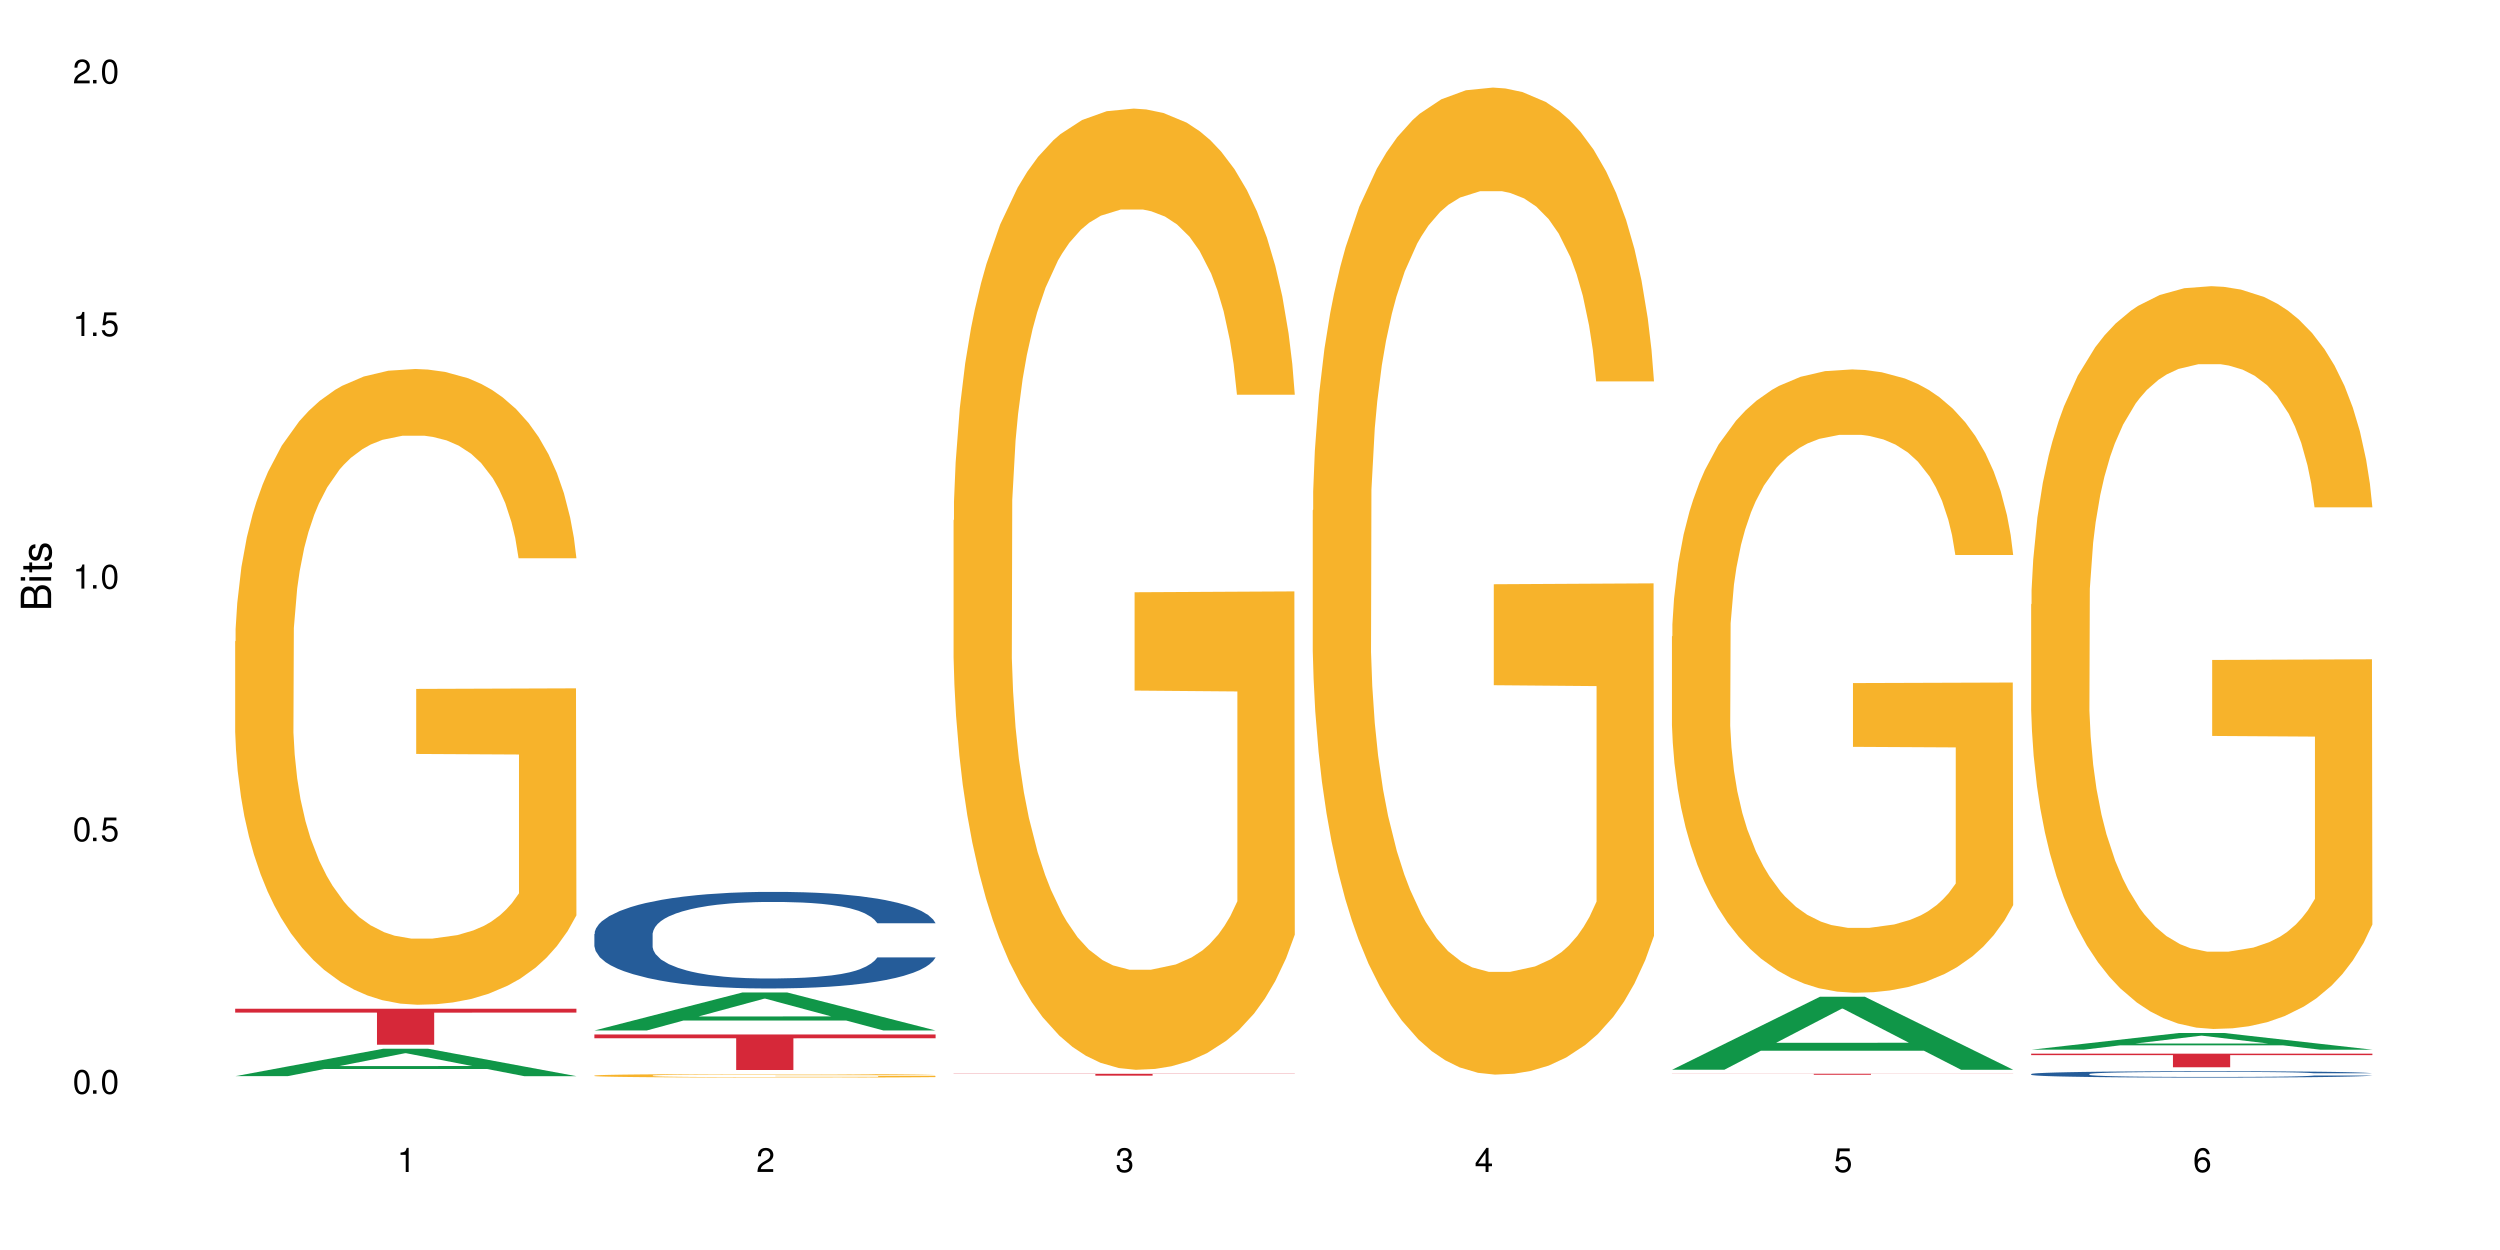 <?xml version="1.0" encoding="UTF-8"?>
<svg xmlns="http://www.w3.org/2000/svg" xmlns:xlink="http://www.w3.org/1999/xlink" width="720" height="360" viewBox="0 0 720 360">
<defs>
<g>
<g id="glyph-0-0">
</g>
<g id="glyph-0-1">
<path d="M 2.641 -6.938 C 2 -6.938 1.422 -6.656 1.078 -6.172 C 0.641 -5.562 0.406 -4.641 0.406 -3.359 C 0.406 -1.016 1.188 0.219 2.641 0.219 C 4.078 0.219 4.859 -1.016 4.859 -3.297 C 4.859 -4.641 4.656 -5.547 4.203 -6.172 C 3.844 -6.656 3.281 -6.938 2.641 -6.938 Z M 2.641 -6.188 C 3.547 -6.188 4 -5.25 4 -3.375 C 4 -1.406 3.562 -0.484 2.625 -0.484 C 1.734 -0.484 1.281 -1.438 1.281 -3.344 C 1.281 -5.25 1.734 -6.188 2.641 -6.188 Z M 2.641 -6.188 "/>
</g>
<g id="glyph-0-2">
<path d="M 1.828 -1 L 0.828 -1 L 0.828 0 L 1.828 0 Z M 1.828 -1 "/>
</g>
<g id="glyph-0-3">
<path d="M 4.562 -6.797 L 1.062 -6.797 L 0.547 -3.094 L 1.328 -3.094 C 1.719 -3.562 2.047 -3.734 2.578 -3.734 C 3.484 -3.734 4.062 -3.109 4.062 -2.094 C 4.062 -1.125 3.484 -0.531 2.578 -0.531 C 1.828 -0.531 1.375 -0.906 1.188 -1.672 L 0.328 -1.672 C 0.453 -1.109 0.547 -0.844 0.75 -0.594 C 1.125 -0.078 1.828 0.219 2.594 0.219 C 3.969 0.219 4.922 -0.781 4.922 -2.219 C 4.922 -3.562 4.031 -4.484 2.719 -4.484 C 2.25 -4.484 1.859 -4.359 1.469 -4.062 L 1.734 -5.969 L 4.562 -5.969 Z M 4.562 -6.797 "/>
</g>
<g id="glyph-0-4">
<path d="M 2.484 -4.938 L 2.484 0 L 3.328 0 L 3.328 -6.938 L 2.766 -6.938 C 2.469 -5.875 2.281 -5.734 0.984 -5.562 L 0.984 -4.938 Z M 2.484 -4.938 "/>
</g>
<g id="glyph-0-5">
<path d="M 4.859 -0.828 L 1.281 -0.828 C 1.359 -1.406 1.672 -1.781 2.5 -2.281 L 3.469 -2.828 C 4.406 -3.344 4.906 -4.062 4.906 -4.906 C 4.906 -5.484 4.672 -6.031 4.266 -6.406 C 3.859 -6.766 3.375 -6.938 2.719 -6.938 C 1.859 -6.938 1.219 -6.625 0.844 -6.031 C 0.609 -5.672 0.5 -5.234 0.484 -4.531 L 1.328 -4.531 C 1.359 -5.016 1.406 -5.281 1.531 -5.516 C 1.75 -5.938 2.188 -6.203 2.703 -6.203 C 3.469 -6.203 4.031 -5.641 4.031 -4.891 C 4.031 -4.344 3.719 -3.859 3.125 -3.516 L 2.234 -3 C 0.812 -2.172 0.406 -1.531 0.328 -0.016 L 4.859 -0.016 Z M 4.859 -0.828 "/>
</g>
<g id="glyph-0-6">
<path d="M 2.125 -3.188 L 2.578 -3.188 C 3.5 -3.188 3.984 -2.766 3.984 -1.922 C 3.984 -1.062 3.469 -0.531 2.594 -0.531 C 1.656 -0.531 1.203 -1 1.156 -2.016 L 0.312 -2.016 C 0.344 -1.453 0.438 -1.094 0.609 -0.781 C 0.953 -0.109 1.625 0.219 2.547 0.219 C 3.953 0.219 4.859 -0.625 4.859 -1.938 C 4.859 -2.828 4.516 -3.297 3.703 -3.594 C 4.344 -3.844 4.656 -4.328 4.656 -5.031 C 4.656 -6.219 3.875 -6.938 2.578 -6.938 C 1.203 -6.938 0.484 -6.172 0.453 -4.703 L 1.297 -4.703 C 1.312 -5.125 1.344 -5.359 1.453 -5.578 C 1.641 -5.969 2.062 -6.203 2.594 -6.203 C 3.344 -6.203 3.797 -5.75 3.797 -5 C 3.797 -4.516 3.609 -4.219 3.25 -4.047 C 3.016 -3.953 2.703 -3.922 2.125 -3.906 Z M 2.125 -3.188 "/>
</g>
<g id="glyph-0-7">
<path d="M 3.141 -1.672 L 3.141 0 L 3.984 0 L 3.984 -1.672 L 4.984 -1.672 L 4.984 -2.438 L 3.984 -2.438 L 3.984 -6.938 L 3.359 -6.938 L 0.266 -2.578 L 0.266 -1.672 Z M 3.141 -2.438 L 1 -2.438 L 3.141 -5.5 Z M 3.141 -2.438 "/>
</g>
<g id="glyph-0-8">
<path d="M 4.781 -5.125 C 4.609 -6.266 3.891 -6.938 2.844 -6.938 C 2.094 -6.938 1.422 -6.578 1.031 -5.953 C 0.594 -5.266 0.406 -4.422 0.406 -3.172 C 0.406 -2 0.578 -1.25 0.984 -0.641 C 1.359 -0.078 1.953 0.219 2.703 0.219 C 3.984 0.219 4.922 -0.75 4.922 -2.094 C 4.922 -3.375 4.062 -4.281 2.844 -4.281 C 2.172 -4.281 1.641 -4.031 1.281 -3.516 C 1.281 -5.234 1.828 -6.188 2.797 -6.188 C 3.391 -6.188 3.797 -5.797 3.938 -5.125 Z M 2.734 -3.531 C 3.547 -3.531 4.062 -2.953 4.062 -2.031 C 4.062 -1.156 3.484 -0.531 2.703 -0.531 C 1.922 -0.531 1.328 -1.188 1.328 -2.078 C 1.328 -2.938 1.906 -3.531 2.734 -3.531 Z M 2.734 -3.531 "/>
</g>
<g id="glyph-1-0">
</g>
<g id="glyph-1-1">
<path d="M 0 -0.953 L 0 -4.891 C 0 -5.719 -0.234 -6.344 -0.734 -6.797 C -1.188 -7.234 -1.812 -7.469 -2.5 -7.469 C -3.547 -7.469 -4.188 -7 -4.625 -5.875 C -4.984 -6.688 -5.625 -7.094 -6.531 -7.094 C -7.172 -7.094 -7.734 -6.859 -8.141 -6.391 C -8.562 -5.922 -8.75 -5.344 -8.75 -4.5 L -8.75 -0.953 Z M -4.984 -2.062 L -7.766 -2.062 L -7.766 -4.219 C -7.766 -4.844 -7.688 -5.203 -7.453 -5.5 C -7.219 -5.812 -6.859 -5.969 -6.375 -5.969 C -5.891 -5.969 -5.531 -5.812 -5.297 -5.5 C -5.062 -5.203 -4.984 -4.844 -4.984 -4.219 Z M -0.984 -2.062 L -4 -2.062 L -4 -4.781 C -4 -5.766 -3.438 -6.359 -2.484 -6.359 C -1.547 -6.359 -0.984 -5.766 -0.984 -4.781 Z M -0.984 -2.062 "/>
</g>
<g id="glyph-1-2">
<path d="M -6.281 -1.797 L -6.281 -0.797 L 0 -0.797 L 0 -1.797 Z M -8.75 -1.797 L -8.75 -0.797 L -7.484 -0.797 L -7.484 -1.797 Z M -8.75 -1.797 "/>
</g>
<g id="glyph-1-3">
<path d="M -6.281 -3.047 L -6.281 -2.016 L -8.016 -2.016 L -8.016 -1.016 L -6.281 -1.016 L -6.281 -0.172 L -5.469 -0.172 L -5.469 -1.016 L -0.719 -1.016 C -0.078 -1.016 0.281 -1.453 0.281 -2.234 C 0.281 -2.5 0.25 -2.719 0.188 -3.047 L -0.641 -3.047 C -0.609 -2.906 -0.594 -2.766 -0.594 -2.562 C -0.594 -2.141 -0.719 -2.016 -1.156 -2.016 L -5.469 -2.016 L -5.469 -3.047 Z M -6.281 -3.047 "/>
</g>
<g id="glyph-1-4">
<path d="M -4.531 -5.25 C -5.766 -5.25 -6.469 -4.422 -6.469 -2.969 C -6.469 -1.516 -5.719 -0.562 -4.547 -0.562 C -3.562 -0.562 -3.094 -1.062 -2.734 -2.562 L -2.516 -3.484 C -2.344 -4.188 -2.094 -4.469 -1.641 -4.469 C -1.047 -4.469 -0.641 -3.875 -0.641 -3 C -0.641 -2.453 -0.797 -2 -1.062 -1.75 C -1.25 -1.594 -1.422 -1.531 -1.875 -1.469 L -1.875 -0.406 C -0.422 -0.453 0.281 -1.266 0.281 -2.922 C 0.281 -4.5 -0.5 -5.516 -1.719 -5.516 C -2.656 -5.516 -3.172 -4.984 -3.469 -3.734 L -3.703 -2.766 C -3.891 -1.953 -4.156 -1.609 -4.594 -1.609 C -5.188 -1.609 -5.547 -2.125 -5.547 -2.938 C -5.547 -3.75 -5.203 -4.172 -4.531 -4.203 Z M -4.531 -5.25 "/>
</g>
</g>
</defs>
<rect x="-72" y="-36" width="864" height="432" fill="rgb(100%, 100%, 100%)" fill-opacity="1"/>
<path fill-rule="nonzero" fill="rgb(6.275%, 58.824%, 28.235%)" fill-opacity="1" d="M 67.73 309.934 L 67.836 309.926 L 110.359 302.035 L 123.273 302.035 L 166.008 309.941 L 150.992 309.941 L 140.281 307.875 L 93.352 307.875 L 82.852 309.934 L 67.73 309.934 L 97.863 307.023 L 135.977 307.016 L 116.973 303.328 L 116.766 303.32 L 116.555 303.344 L 97.758 307.016 L 97.863 307.023 Z M 67.73 309.934 "/>
<path fill-rule="nonzero" fill="rgb(96.863%, 70.196%, 16.863%)" fill-opacity="1" d="M 67.73 184.691 L 67.852 184.527 L 67.852 181.18 L 68.332 173.656 L 69.527 163.289 L 71.086 154.762 L 72.766 148.07 L 73.844 144.559 L 75.641 139.543 L 77.199 135.863 L 81.152 128.34 L 86.188 121.316 L 88.945 118.305 L 92.059 115.461 L 96.496 112.285 L 98.531 111.113 L 104.766 108.438 L 111.836 106.766 L 119.625 106.266 L 123.223 106.434 L 128.133 107.102 L 134.848 108.941 L 138.68 110.613 L 141.676 112.285 L 144.793 114.461 L 148.629 117.805 L 152.223 121.816 L 155.102 125.832 L 157.977 130.848 L 160.375 136.199 L 162.41 142.051 L 164.207 149.074 L 165.289 154.926 L 166.008 160.781 L 149.348 160.781 L 148.391 154.926 L 147.309 150.414 L 145.512 144.895 L 143.715 140.879 L 141.918 137.703 L 138.562 133.355 L 135.684 130.68 L 132.09 128.34 L 128.613 126.832 L 124.66 125.832 L 122.262 125.496 L 115.91 125.496 L 110.156 126.668 L 106.801 128.004 L 104.406 129.344 L 101.047 131.852 L 99.012 133.855 L 97.812 135.195 L 94.219 140.379 L 91.82 145.062 L 90.504 148.238 L 88.824 153.254 L 87.625 157.77 L 86.309 164.461 L 85.59 169.477 L 84.629 180.848 L 84.508 210.949 L 84.871 217.301 L 85.59 224.16 L 86.547 230.18 L 87.984 236.531 L 89.422 241.383 L 91.941 247.902 L 94.098 252.25 L 95.777 255.094 L 99.012 259.609 L 100.328 261.113 L 103.445 264.125 L 106.684 266.465 L 110.637 268.473 L 113.633 269.477 L 118.426 270.312 L 124.539 270.312 L 131.73 269.309 L 136.285 267.973 L 139.398 266.633 L 141.438 265.461 L 143.953 263.625 L 145.754 261.949 L 147.43 260.113 L 149.469 257.27 L 149.469 217.301 L 119.863 217.137 L 119.863 198.406 L 165.887 198.238 L 166.008 263.625 L 163.488 268.137 L 160.375 272.484 L 157.379 275.832 L 154.262 278.672 L 149.828 281.852 L 146.23 283.855 L 140.719 286.199 L 135.684 287.703 L 130.41 288.707 L 125.738 289.207 L 120.223 289.375 L 115.312 289.043 L 110.039 288.039 L 105.844 286.699 L 102.008 285.027 L 98.172 282.855 L 93.379 279.344 L 90.262 276.5 L 87.027 272.988 L 83.789 268.809 L 80.914 264.293 L 78.996 260.781 L 77.078 256.766 L 75.043 251.75 L 73.125 246.066 L 71.688 240.879 L 70.367 235.027 L 69.41 229.508 L 68.449 221.984 L 67.969 215.965 L 67.73 210.781 Z M 67.73 184.691 "/>
<path fill-rule="nonzero" fill="rgb(83.922%, 15.686%, 22.353%)" fill-opacity="1" d="M 67.73 290.52 L 166.008 290.52 L 166.008 291.633 L 125.047 291.641 L 125.047 300.891 L 108.57 300.891 L 108.57 291.648 L 108.332 291.633 L 67.73 291.633 Z M 67.73 290.52 "/>
<path fill-rule="nonzero" fill="rgb(6.275%, 58.824%, 28.235%)" fill-opacity="1" d="M 171.18 296.77 L 171.285 296.758 L 213.809 285.832 L 226.723 285.832 L 269.453 296.781 L 254.441 296.781 L 243.73 293.922 L 196.797 293.922 L 186.297 296.77 L 171.18 296.77 L 201.312 292.738 L 239.426 292.73 L 220.422 287.617 L 220.211 287.609 L 220 287.641 L 201.207 292.73 L 201.312 292.738 Z M 171.18 296.77 "/>
<path fill-rule="nonzero" fill="rgb(14.51%, 36.078%, 60%)" fill-opacity="1" d="M 171.18 268.977 L 171.297 268.953 L 171.297 268.344 L 171.66 267.379 L 172.496 266.156 L 173.336 265.32 L 175.492 263.82 L 178.488 262.371 L 181.605 261.254 L 183.883 260.59 L 185.922 260.082 L 190.594 259.141 L 193.59 258.66 L 196.828 258.227 L 200.781 257.797 L 203.656 257.543 L 210.129 257.133 L 214.922 256.957 L 218.641 256.879 L 226.668 256.879 L 231.461 256.98 L 234.938 257.109 L 238.773 257.312 L 242.008 257.543 L 247.641 258.102 L 252.676 258.812 L 254.953 259.219 L 258.547 260.008 L 261.305 260.77 L 263.223 261.43 L 265.379 262.371 L 267.297 263.516 L 268.734 264.809 L 269.453 265.902 L 252.676 265.902 L 251.836 264.887 L 250.879 264.098 L 249.082 263.055 L 247.281 262.32 L 244.766 261.582 L 242.488 261.098 L 239.371 260.617 L 236.617 260.312 L 233.738 260.082 L 230.984 259.93 L 225.711 259.777 L 219.598 259.777 L 217.32 259.828 L 212.645 260.031 L 210.129 260.211 L 206.535 260.566 L 204.016 260.895 L 201.02 261.406 L 198.984 261.836 L 196.469 262.496 L 194.668 263.082 L 192.633 263.922 L 191.434 264.555 L 190.355 265.27 L 189.395 266.105 L 188.676 266.996 L 188.199 267.938 L 187.957 268.852 L 187.957 272.789 L 188.199 273.707 L 188.797 274.773 L 190.355 276.324 L 192.633 277.672 L 195.27 278.738 L 197.785 279.5 L 199.223 279.855 L 201.141 280.262 L 204.137 280.77 L 208.453 281.281 L 210.969 281.484 L 214.805 281.688 L 218.758 281.789 L 224.031 281.789 L 228.707 281.688 L 231.82 281.559 L 235.059 281.355 L 239.492 280.922 L 242.25 280.516 L 244.645 280.035 L 246.445 279.551 L 247.641 279.145 L 249.441 278.355 L 250.879 277.492 L 251.957 276.602 L 252.676 275.738 L 269.453 275.738 L 268.734 276.754 L 267.656 277.746 L 266.578 278.484 L 264.898 279.375 L 262.984 280.16 L 260.227 281.051 L 257.949 281.637 L 254.953 282.27 L 252.195 282.754 L 249.199 283.188 L 244.766 283.695 L 241.891 283.949 L 238.773 284.176 L 235.059 284.379 L 230.383 284.559 L 225.352 284.66 L 220.676 284.684 L 215.645 284.633 L 211.926 284.531 L 207.012 284.305 L 200.902 283.848 L 196.469 283.363 L 192.992 282.879 L 189.996 282.371 L 186.641 281.688 L 182.324 280.566 L 179.688 279.703 L 177.891 278.992 L 175.852 278 L 174.414 277.109 L 172.738 275.688 L 171.539 273.883 L 171.18 272.484 Z M 171.18 268.977 "/>
<path fill-rule="nonzero" fill="rgb(96.863%, 70.196%, 16.863%)" fill-opacity="1" d="M 171.18 309.754 L 171.297 309.754 L 171.297 309.734 L 171.777 309.691 L 172.977 309.633 L 174.535 309.582 L 176.211 309.547 L 177.293 309.527 L 179.09 309.496 L 180.648 309.477 L 184.602 309.434 L 189.637 309.395 L 192.391 309.375 L 195.508 309.359 L 199.941 309.34 L 201.98 309.336 L 208.211 309.32 L 215.281 309.309 L 226.668 309.309 L 231.582 309.312 L 238.293 309.324 L 242.129 309.332 L 245.125 309.34 L 248.242 309.355 L 252.078 309.375 L 255.672 309.395 L 258.547 309.418 L 261.426 309.449 L 263.82 309.477 L 265.859 309.512 L 267.656 309.551 L 268.734 309.586 L 269.453 309.617 L 252.797 309.617 L 251.836 309.586 L 250.758 309.559 L 248.961 309.527 L 247.164 309.504 L 245.363 309.488 L 242.008 309.461 L 239.133 309.445 L 235.539 309.434 L 232.062 309.426 L 228.105 309.418 L 219.359 309.418 L 213.605 309.422 L 210.25 309.43 L 207.852 309.438 L 204.496 309.453 L 202.461 309.465 L 201.262 309.473 L 197.664 309.5 L 195.27 309.527 L 193.949 309.547 L 192.273 309.574 L 191.074 309.602 L 189.754 309.641 L 189.035 309.668 L 188.078 309.734 L 187.957 309.902 L 188.316 309.941 L 189.035 309.98 L 189.996 310.016 L 191.434 310.051 L 192.871 310.078 L 195.387 310.113 L 197.547 310.141 L 199.223 310.156 L 202.461 310.18 L 203.777 310.191 L 206.895 310.207 L 210.129 310.219 L 214.086 310.23 L 217.082 310.238 L 221.875 310.242 L 227.988 310.242 L 235.18 310.238 L 239.73 310.23 L 242.848 310.223 L 244.887 310.215 L 247.402 310.203 L 249.199 310.195 L 250.879 310.184 L 252.914 310.168 L 252.914 309.941 L 223.312 309.938 L 223.312 309.832 L 269.336 309.832 L 269.453 310.203 L 266.938 310.23 L 263.82 310.254 L 260.824 310.273 L 257.711 310.289 L 253.273 310.309 L 249.68 310.32 L 244.168 310.332 L 239.133 310.34 L 233.859 310.348 L 229.184 310.352 L 223.672 310.352 L 218.758 310.348 L 213.484 310.344 L 209.289 310.336 L 205.457 310.328 L 201.621 310.312 L 196.828 310.293 L 193.711 310.277 L 190.473 310.258 L 187.238 310.234 L 184.363 310.207 L 182.445 310.188 L 180.527 310.164 L 178.488 310.137 L 176.57 310.105 L 175.133 310.074 L 173.816 310.043 L 172.855 310.012 L 171.898 309.969 L 171.418 309.934 L 171.18 309.902 Z M 171.18 309.754 "/>
<path fill-rule="nonzero" fill="rgb(83.922%, 15.686%, 22.353%)" fill-opacity="1" d="M 171.18 297.926 L 269.453 297.926 L 269.453 299.02 L 228.496 299.031 L 228.496 308.164 L 212.02 308.164 L 212.02 299.039 L 211.777 299.02 L 171.18 299.02 Z M 171.18 297.926 "/>
<path fill-rule="nonzero" fill="rgb(96.863%, 70.196%, 16.863%)" fill-opacity="1" d="M 274.629 149.84 L 274.746 149.586 L 274.746 144.531 L 275.227 133.152 L 276.426 117.48 L 277.984 104.586 L 279.66 94.473 L 280.738 89.164 L 282.535 81.578 L 284.094 76.016 L 288.051 64.641 L 293.082 54.023 L 295.84 49.473 L 298.957 45.172 L 303.391 40.371 L 305.43 38.602 L 311.66 34.555 L 318.73 32.027 L 326.52 31.27 L 330.117 31.52 L 335.031 32.531 L 341.742 35.312 L 345.578 37.84 L 348.574 40.371 L 351.688 43.656 L 355.523 48.711 L 359.121 54.781 L 361.996 60.848 L 364.871 68.434 L 367.27 76.523 L 369.309 85.371 L 371.105 95.988 L 372.184 104.84 L 372.902 113.688 L 356.242 113.688 L 355.285 104.84 L 354.207 98.012 L 352.41 89.668 L 350.609 83.602 L 348.812 78.797 L 345.457 72.227 L 342.582 68.18 L 338.984 64.641 L 335.512 62.363 L 331.555 60.848 L 329.156 60.344 L 322.805 60.344 L 317.055 62.113 L 313.699 64.133 L 311.301 66.156 L 307.945 69.949 L 305.906 72.984 L 304.707 75.004 L 301.113 82.844 L 298.715 89.922 L 297.398 94.727 L 295.719 102.309 L 294.523 109.137 L 293.203 119.25 L 292.484 126.832 L 291.527 144.027 L 291.406 189.531 L 291.766 199.141 L 292.484 209.504 L 293.441 218.605 L 294.883 228.215 L 296.32 235.547 L 298.836 245.406 L 300.992 251.98 L 302.672 256.277 L 305.906 263.102 L 307.227 265.379 L 310.34 269.93 L 313.578 273.469 L 317.531 276.504 L 320.527 278.02 L 325.324 279.285 L 331.434 279.285 L 338.625 277.766 L 343.18 275.742 L 346.297 273.723 L 348.332 271.953 L 350.852 269.172 L 352.648 266.645 L 354.324 263.863 L 356.363 259.562 L 356.363 199.141 L 326.762 198.887 L 326.762 170.57 L 372.781 170.32 L 372.902 269.172 L 370.387 275.996 L 367.27 282.57 L 364.273 287.625 L 361.156 291.926 L 356.723 296.727 L 353.129 299.762 L 347.613 303.301 L 342.582 305.578 L 337.309 307.094 L 332.633 307.852 L 327.121 308.105 L 322.207 307.598 L 316.934 306.082 L 312.738 304.059 L 308.902 301.531 L 305.07 298.246 L 300.273 292.938 L 297.16 288.637 L 293.922 283.328 L 290.688 277.008 L 287.809 270.184 L 285.895 264.871 L 283.977 258.805 L 281.938 251.219 L 280.02 242.625 L 278.582 234.789 L 277.262 225.938 L 276.305 217.598 L 275.348 206.219 L 274.867 197.117 L 274.629 189.281 Z M 274.629 149.84 "/>
<path fill-rule="nonzero" fill="rgb(83.922%, 15.686%, 22.353%)" fill-opacity="1" d="M 274.629 309.25 L 372.902 309.25 L 372.902 309.309 L 331.945 309.309 L 331.945 309.789 L 315.465 309.789 L 315.465 309.309 L 274.629 309.309 Z M 274.629 309.25 "/>
<path fill-rule="nonzero" fill="rgb(96.863%, 70.196%, 16.863%)" fill-opacity="1" d="M 378.074 146.977 L 378.195 146.715 L 378.195 141.523 L 378.676 129.84 L 379.871 113.746 L 381.43 100.504 L 383.109 90.121 L 384.188 84.668 L 385.984 76.879 L 387.543 71.168 L 391.496 59.484 L 396.531 48.582 L 399.289 43.91 L 402.402 39.496 L 406.84 34.562 L 408.875 32.746 L 415.109 28.594 L 422.18 25.996 L 429.969 25.219 L 433.566 25.477 L 438.48 26.516 L 445.191 29.371 L 449.023 31.969 L 452.02 34.562 L 455.137 37.938 L 458.973 43.129 L 462.566 49.363 L 465.445 55.594 L 468.32 63.379 L 470.719 71.688 L 472.754 80.773 L 474.555 91.68 L 475.633 100.766 L 476.352 109.852 L 459.691 109.852 L 458.734 100.766 L 457.652 93.754 L 455.855 85.188 L 454.059 78.957 L 452.262 74.023 L 448.906 67.273 L 446.027 63.121 L 442.434 59.484 L 438.957 57.148 L 435.004 55.594 L 432.605 55.074 L 426.254 55.074 L 420.5 56.891 L 417.145 58.969 L 414.75 61.043 L 411.395 64.938 L 409.355 68.055 L 408.156 70.129 L 404.562 78.18 L 402.164 85.449 L 400.848 90.379 L 399.168 98.168 L 397.969 105.176 L 396.652 115.562 L 395.934 123.352 L 394.973 141.004 L 394.855 187.734 L 395.215 197.598 L 395.934 208.242 L 396.891 217.59 L 398.328 227.453 L 399.766 234.984 L 402.285 245.109 L 404.441 251.859 L 406.121 256.27 L 409.355 263.281 L 410.672 265.617 L 413.789 270.289 L 417.027 273.926 L 420.98 277.039 L 423.977 278.598 L 428.77 279.895 L 434.883 279.895 L 442.074 278.34 L 446.629 276.262 L 449.746 274.184 L 451.781 272.367 L 454.297 269.512 L 456.098 266.914 L 457.773 264.059 L 459.812 259.645 L 459.812 197.598 L 430.211 197.34 L 430.211 168.262 L 476.23 168.004 L 476.352 269.512 L 473.832 276.52 L 470.719 283.27 L 467.723 288.465 L 464.605 292.875 L 460.172 297.809 L 456.574 300.926 L 451.062 304.559 L 446.027 306.895 L 440.754 308.453 L 436.082 309.23 L 430.57 309.492 L 425.656 308.973 L 420.383 307.414 L 416.188 305.336 L 412.352 302.742 L 408.516 299.367 L 403.723 293.914 L 400.605 289.5 L 397.371 284.051 L 394.133 277.559 L 391.258 270.551 L 389.34 265.098 L 387.422 258.867 L 385.387 251.078 L 383.469 242.254 L 382.031 234.203 L 380.711 225.117 L 379.754 216.551 L 378.793 204.867 L 378.316 195.523 L 378.074 187.473 Z M 378.074 146.977 "/>
<path fill-rule="nonzero" fill="rgb(6.275%, 58.824%, 28.235%)" fill-opacity="1" d="M 481.523 308.074 L 481.629 308.055 L 524.152 287.062 L 537.066 287.062 L 579.797 308.094 L 564.785 308.094 L 554.074 302.605 L 507.141 302.605 L 496.641 308.074 L 481.523 308.074 L 511.656 300.332 L 549.77 300.312 L 530.766 290.5 L 530.555 290.48 L 530.348 290.539 L 511.551 300.312 L 511.656 300.332 Z M 481.523 308.074 "/>
<path fill-rule="nonzero" fill="rgb(96.863%, 70.196%, 16.863%)" fill-opacity="1" d="M 481.523 183.285 L 481.645 183.121 L 481.645 179.84 L 482.121 172.465 L 483.32 162.297 L 484.879 153.938 L 486.555 147.379 L 487.637 143.934 L 489.434 139.016 L 490.992 135.41 L 494.945 128.031 L 499.98 121.145 L 502.734 118.195 L 505.852 115.406 L 510.285 112.293 L 512.324 111.145 L 518.555 108.52 L 525.629 106.883 L 533.418 106.391 L 537.012 106.555 L 541.926 107.211 L 548.637 109.012 L 552.473 110.652 L 555.469 112.293 L 558.586 114.422 L 562.422 117.703 L 566.016 121.637 L 568.891 125.574 L 571.77 130.492 L 574.164 135.738 L 576.203 141.477 L 578 148.363 L 579.078 154.102 L 579.797 159.84 L 563.141 159.84 L 562.18 154.102 L 561.102 149.672 L 559.305 144.262 L 557.508 140.328 L 555.711 137.215 L 552.352 132.949 L 549.477 130.328 L 545.883 128.031 L 542.406 126.555 L 538.449 125.574 L 536.055 125.246 L 529.703 125.246 L 523.949 126.391 L 520.594 127.703 L 518.195 129.016 L 514.84 131.477 L 512.805 133.441 L 511.605 134.754 L 508.008 139.836 L 505.613 144.426 L 504.293 147.543 L 502.617 152.461 L 501.418 156.887 L 500.098 163.445 L 499.379 168.363 L 498.422 179.512 L 498.301 209.023 L 498.66 215.254 L 499.379 221.977 L 500.34 227.879 L 501.777 234.109 L 503.215 238.863 L 505.73 245.258 L 507.891 249.52 L 509.566 252.309 L 512.805 256.734 L 514.121 258.211 L 517.238 261.164 L 520.473 263.457 L 524.43 265.426 L 527.426 266.41 L 532.219 267.227 L 538.332 267.227 L 545.523 266.246 L 550.078 264.934 L 553.191 263.621 L 555.23 262.473 L 557.746 260.672 L 559.543 259.031 L 561.223 257.227 L 563.258 254.441 L 563.258 215.254 L 533.656 215.09 L 533.656 196.727 L 579.68 196.566 L 579.797 260.672 L 577.281 265.098 L 574.164 269.359 L 571.168 272.641 L 568.055 275.426 L 563.617 278.543 L 560.023 280.508 L 554.512 282.805 L 549.477 284.281 L 544.203 285.262 L 539.531 285.754 L 534.016 285.918 L 529.102 285.59 L 523.828 284.609 L 519.637 283.297 L 515.801 281.656 L 511.965 279.523 L 507.172 276.082 L 504.055 273.293 L 500.82 269.852 L 497.582 265.754 L 494.707 261.324 L 492.789 257.883 L 490.871 253.949 L 488.832 249.031 L 486.918 243.457 L 485.477 238.371 L 484.16 232.633 L 483.199 227.223 L 482.242 219.848 L 481.762 213.945 L 481.523 208.859 Z M 481.523 183.285 "/>
<path fill-rule="nonzero" fill="rgb(83.922%, 15.686%, 22.353%)" fill-opacity="1" d="M 481.523 309.238 L 579.797 309.238 L 579.797 309.27 L 538.84 309.27 L 538.84 309.531 L 522.363 309.531 L 522.363 309.27 L 481.523 309.27 Z M 481.523 309.238 "/>
<path fill-rule="nonzero" fill="rgb(6.275%, 58.824%, 28.235%)" fill-opacity="1" d="M 584.973 302.312 L 585.074 302.309 L 627.598 297.496 L 640.512 297.496 L 683.246 302.316 L 668.23 302.316 L 657.523 301.059 L 610.59 301.059 L 600.09 302.312 L 584.973 302.312 L 615.105 300.539 L 653.219 300.531 L 634.215 298.281 L 634.004 298.277 L 633.793 298.293 L 615 300.531 L 615.105 300.539 Z M 584.973 302.312 "/>
<path fill-rule="nonzero" fill="rgb(14.51%, 36.078%, 60%)" fill-opacity="1" d="M 584.973 309.312 L 585.09 309.312 L 585.09 309.27 L 585.449 309.207 L 586.289 309.125 L 587.129 309.07 L 589.285 308.973 L 592.281 308.875 L 595.398 308.801 L 597.676 308.758 L 599.711 308.723 L 604.387 308.66 L 607.383 308.629 L 610.617 308.602 L 614.574 308.574 L 617.449 308.555 L 623.922 308.527 L 628.715 308.516 L 632.43 308.512 L 640.461 308.512 L 645.254 308.52 L 648.73 308.527 L 652.566 308.539 L 655.801 308.555 L 661.434 308.594 L 666.469 308.641 L 668.746 308.668 L 672.34 308.719 L 675.098 308.77 L 677.016 308.812 L 679.172 308.875 L 681.09 308.949 L 682.527 309.035 L 683.246 309.109 L 666.469 309.109 L 665.629 309.043 L 664.672 308.988 L 662.871 308.922 L 661.074 308.871 L 658.559 308.824 L 656.281 308.793 L 653.164 308.758 L 650.406 308.738 L 647.531 308.723 L 644.773 308.715 L 639.504 308.703 L 633.391 308.703 L 631.113 308.707 L 626.438 308.723 L 623.922 308.734 L 620.328 308.758 L 617.809 308.777 L 614.812 308.812 L 612.777 308.84 L 610.258 308.883 L 608.461 308.922 L 606.426 308.977 L 605.227 309.02 L 604.148 309.066 L 603.188 309.121 L 602.469 309.18 L 601.988 309.242 L 601.75 309.305 L 601.75 309.566 L 601.988 309.625 L 602.59 309.695 L 604.148 309.797 L 606.426 309.887 L 609.059 309.957 L 611.578 310.008 L 613.016 310.031 L 614.934 310.059 L 617.93 310.094 L 622.242 310.125 L 624.762 310.141 L 628.598 310.152 L 632.551 310.16 L 637.824 310.16 L 642.5 310.152 L 645.613 310.145 L 648.852 310.133 L 653.285 310.102 L 656.043 310.074 L 658.438 310.043 L 660.234 310.012 L 661.434 309.984 L 663.23 309.934 L 664.672 309.875 L 665.75 309.816 L 666.469 309.758 L 683.246 309.758 L 682.527 309.828 L 681.449 309.891 L 680.371 309.941 L 678.691 310 L 676.773 310.051 L 674.02 310.109 L 671.742 310.148 L 668.746 310.191 L 665.988 310.223 L 662.992 310.254 L 658.559 310.285 L 655.68 310.301 L 652.566 310.316 L 648.852 310.332 L 644.176 310.344 L 639.141 310.348 L 634.469 310.352 L 629.434 310.348 L 625.719 310.34 L 620.805 310.324 L 614.695 310.297 L 610.258 310.266 L 606.785 310.23 L 603.789 310.199 L 600.43 310.152 L 596.117 310.078 L 593.48 310.023 L 591.684 309.977 L 589.645 309.91 L 588.207 309.852 L 586.527 309.758 L 585.332 309.637 L 584.973 309.543 Z M 584.973 309.312 "/>
<path fill-rule="nonzero" fill="rgb(96.863%, 70.196%, 16.863%)" fill-opacity="1" d="M 584.973 174.047 L 585.09 173.852 L 585.09 169.945 L 585.57 161.152 L 586.77 149.039 L 588.328 139.074 L 590.004 131.262 L 591.082 127.16 L 592.883 121.297 L 594.438 117 L 598.395 108.207 L 603.426 100 L 606.184 96.484 L 609.301 93.164 L 613.734 89.453 L 615.773 88.086 L 622.004 84.957 L 629.074 83.004 L 636.867 82.418 L 640.461 82.613 L 645.375 83.395 L 652.086 85.543 L 655.922 87.5 L 658.918 89.453 L 662.035 91.992 L 665.867 95.898 L 669.465 100.59 L 672.34 105.277 L 675.215 111.137 L 677.613 117.391 L 679.652 124.227 L 681.449 132.434 L 682.527 139.27 L 683.246 146.109 L 666.586 146.109 L 665.629 139.27 L 664.551 133.996 L 662.754 127.551 L 660.953 122.859 L 659.156 119.148 L 655.801 114.07 L 652.926 110.941 L 649.328 108.207 L 645.855 106.449 L 641.898 105.277 L 639.504 104.887 L 633.148 104.887 L 627.398 106.254 L 624.043 107.816 L 621.645 109.379 L 618.289 112.309 L 616.25 114.656 L 615.055 116.219 L 611.457 122.273 L 609.059 127.746 L 607.742 131.457 L 606.062 137.316 L 604.867 142.594 L 603.547 150.406 L 602.828 156.27 L 601.871 169.555 L 601.75 204.719 L 602.109 212.145 L 602.828 220.156 L 603.789 227.188 L 605.227 234.613 L 606.664 240.277 L 609.18 247.898 L 611.336 252.977 L 613.016 256.297 L 616.25 261.574 L 617.57 263.332 L 620.688 266.848 L 623.922 269.582 L 627.875 271.93 L 630.871 273.102 L 635.668 274.078 L 641.777 274.078 L 648.969 272.906 L 653.523 271.344 L 656.641 269.777 L 658.676 268.41 L 661.195 266.262 L 662.992 264.309 L 664.672 262.16 L 666.707 258.84 L 666.707 212.145 L 637.105 211.949 L 637.105 190.066 L 683.125 189.871 L 683.246 266.262 L 680.73 271.539 L 677.613 276.617 L 674.617 280.523 L 671.5 283.848 L 667.066 287.559 L 663.473 289.902 L 657.957 292.637 L 652.926 294.395 L 647.652 295.566 L 642.977 296.152 L 637.465 296.348 L 632.551 295.957 L 627.277 294.785 L 623.082 293.223 L 619.246 291.27 L 615.414 288.73 L 610.617 284.629 L 607.504 281.305 L 604.266 277.203 L 601.031 272.32 L 598.156 267.043 L 596.238 262.941 L 594.32 258.254 L 592.281 252.391 L 590.363 245.75 L 588.926 239.691 L 587.609 232.855 L 586.648 226.406 L 585.691 217.613 L 585.211 210.582 L 584.973 204.523 Z M 584.973 174.047 "/>
<path fill-rule="nonzero" fill="rgb(83.922%, 15.686%, 22.353%)" fill-opacity="1" d="M 584.973 303.461 L 683.246 303.461 L 683.246 303.879 L 642.289 303.883 L 642.289 307.367 L 625.809 307.367 L 625.809 303.887 L 625.57 303.879 L 584.973 303.879 Z M 584.973 303.461 "/>
<g fill="rgb(0%, 0%, 0%)" fill-opacity="1">
<use xlink:href="#glyph-0-1" x="20.965" y="314.993"/>
<use xlink:href="#glyph-0-2" x="25.965" y="314.993"/>
<use xlink:href="#glyph-0-1" x="28.965" y="314.993"/>
</g>
<g fill="rgb(0%, 0%, 0%)" fill-opacity="1">
<use xlink:href="#glyph-0-1" x="20.965" y="242.251"/>
<use xlink:href="#glyph-0-2" x="25.965" y="242.251"/>
<use xlink:href="#glyph-0-3" x="28.965" y="242.251"/>
</g>
<g fill="rgb(0%, 0%, 0%)" fill-opacity="1">
<use xlink:href="#glyph-0-4" x="20.965" y="169.509"/>
<use xlink:href="#glyph-0-2" x="25.965" y="169.509"/>
<use xlink:href="#glyph-0-1" x="28.965" y="169.509"/>
</g>
<g fill="rgb(0%, 0%, 0%)" fill-opacity="1">
<use xlink:href="#glyph-0-4" x="20.965" y="96.767"/>
<use xlink:href="#glyph-0-2" x="25.965" y="96.767"/>
<use xlink:href="#glyph-0-3" x="28.965" y="96.767"/>
</g>
<g fill="rgb(0%, 0%, 0%)" fill-opacity="1">
<use xlink:href="#glyph-0-5" x="20.965" y="24.024"/>
<use xlink:href="#glyph-0-2" x="25.965" y="24.024"/>
<use xlink:href="#glyph-0-1" x="28.965" y="24.024"/>
</g>
<g fill="rgb(0%, 0%, 0%)" fill-opacity="1">
<use xlink:href="#glyph-0-4" x="114.367" y="337.532"/>
</g>
<g fill="rgb(0%, 0%, 0%)" fill-opacity="1">
<use xlink:href="#glyph-0-5" x="217.816" y="337.532"/>
</g>
<g fill="rgb(0%, 0%, 0%)" fill-opacity="1">
<use xlink:href="#glyph-0-6" x="321.266" y="337.532"/>
</g>
<g fill="rgb(0%, 0%, 0%)" fill-opacity="1">
<use xlink:href="#glyph-0-7" x="424.711" y="337.532"/>
</g>
<g fill="rgb(0%, 0%, 0%)" fill-opacity="1">
<use xlink:href="#glyph-0-3" x="528.16" y="337.532"/>
</g>
<g fill="rgb(0%, 0%, 0%)" fill-opacity="1">
<use xlink:href="#glyph-0-8" x="631.609" y="337.532"/>
</g>
<g fill="rgb(0%, 0%, 0%)" fill-opacity="1">
<use xlink:href="#glyph-1-1" x="14.725" y="176.012"/>
<use xlink:href="#glyph-1-2" x="14.725" y="168.012"/>
<use xlink:href="#glyph-1-3" x="14.725" y="165.012"/>
<use xlink:href="#glyph-1-4" x="14.725" y="162.012"/>
</g>
</svg>
